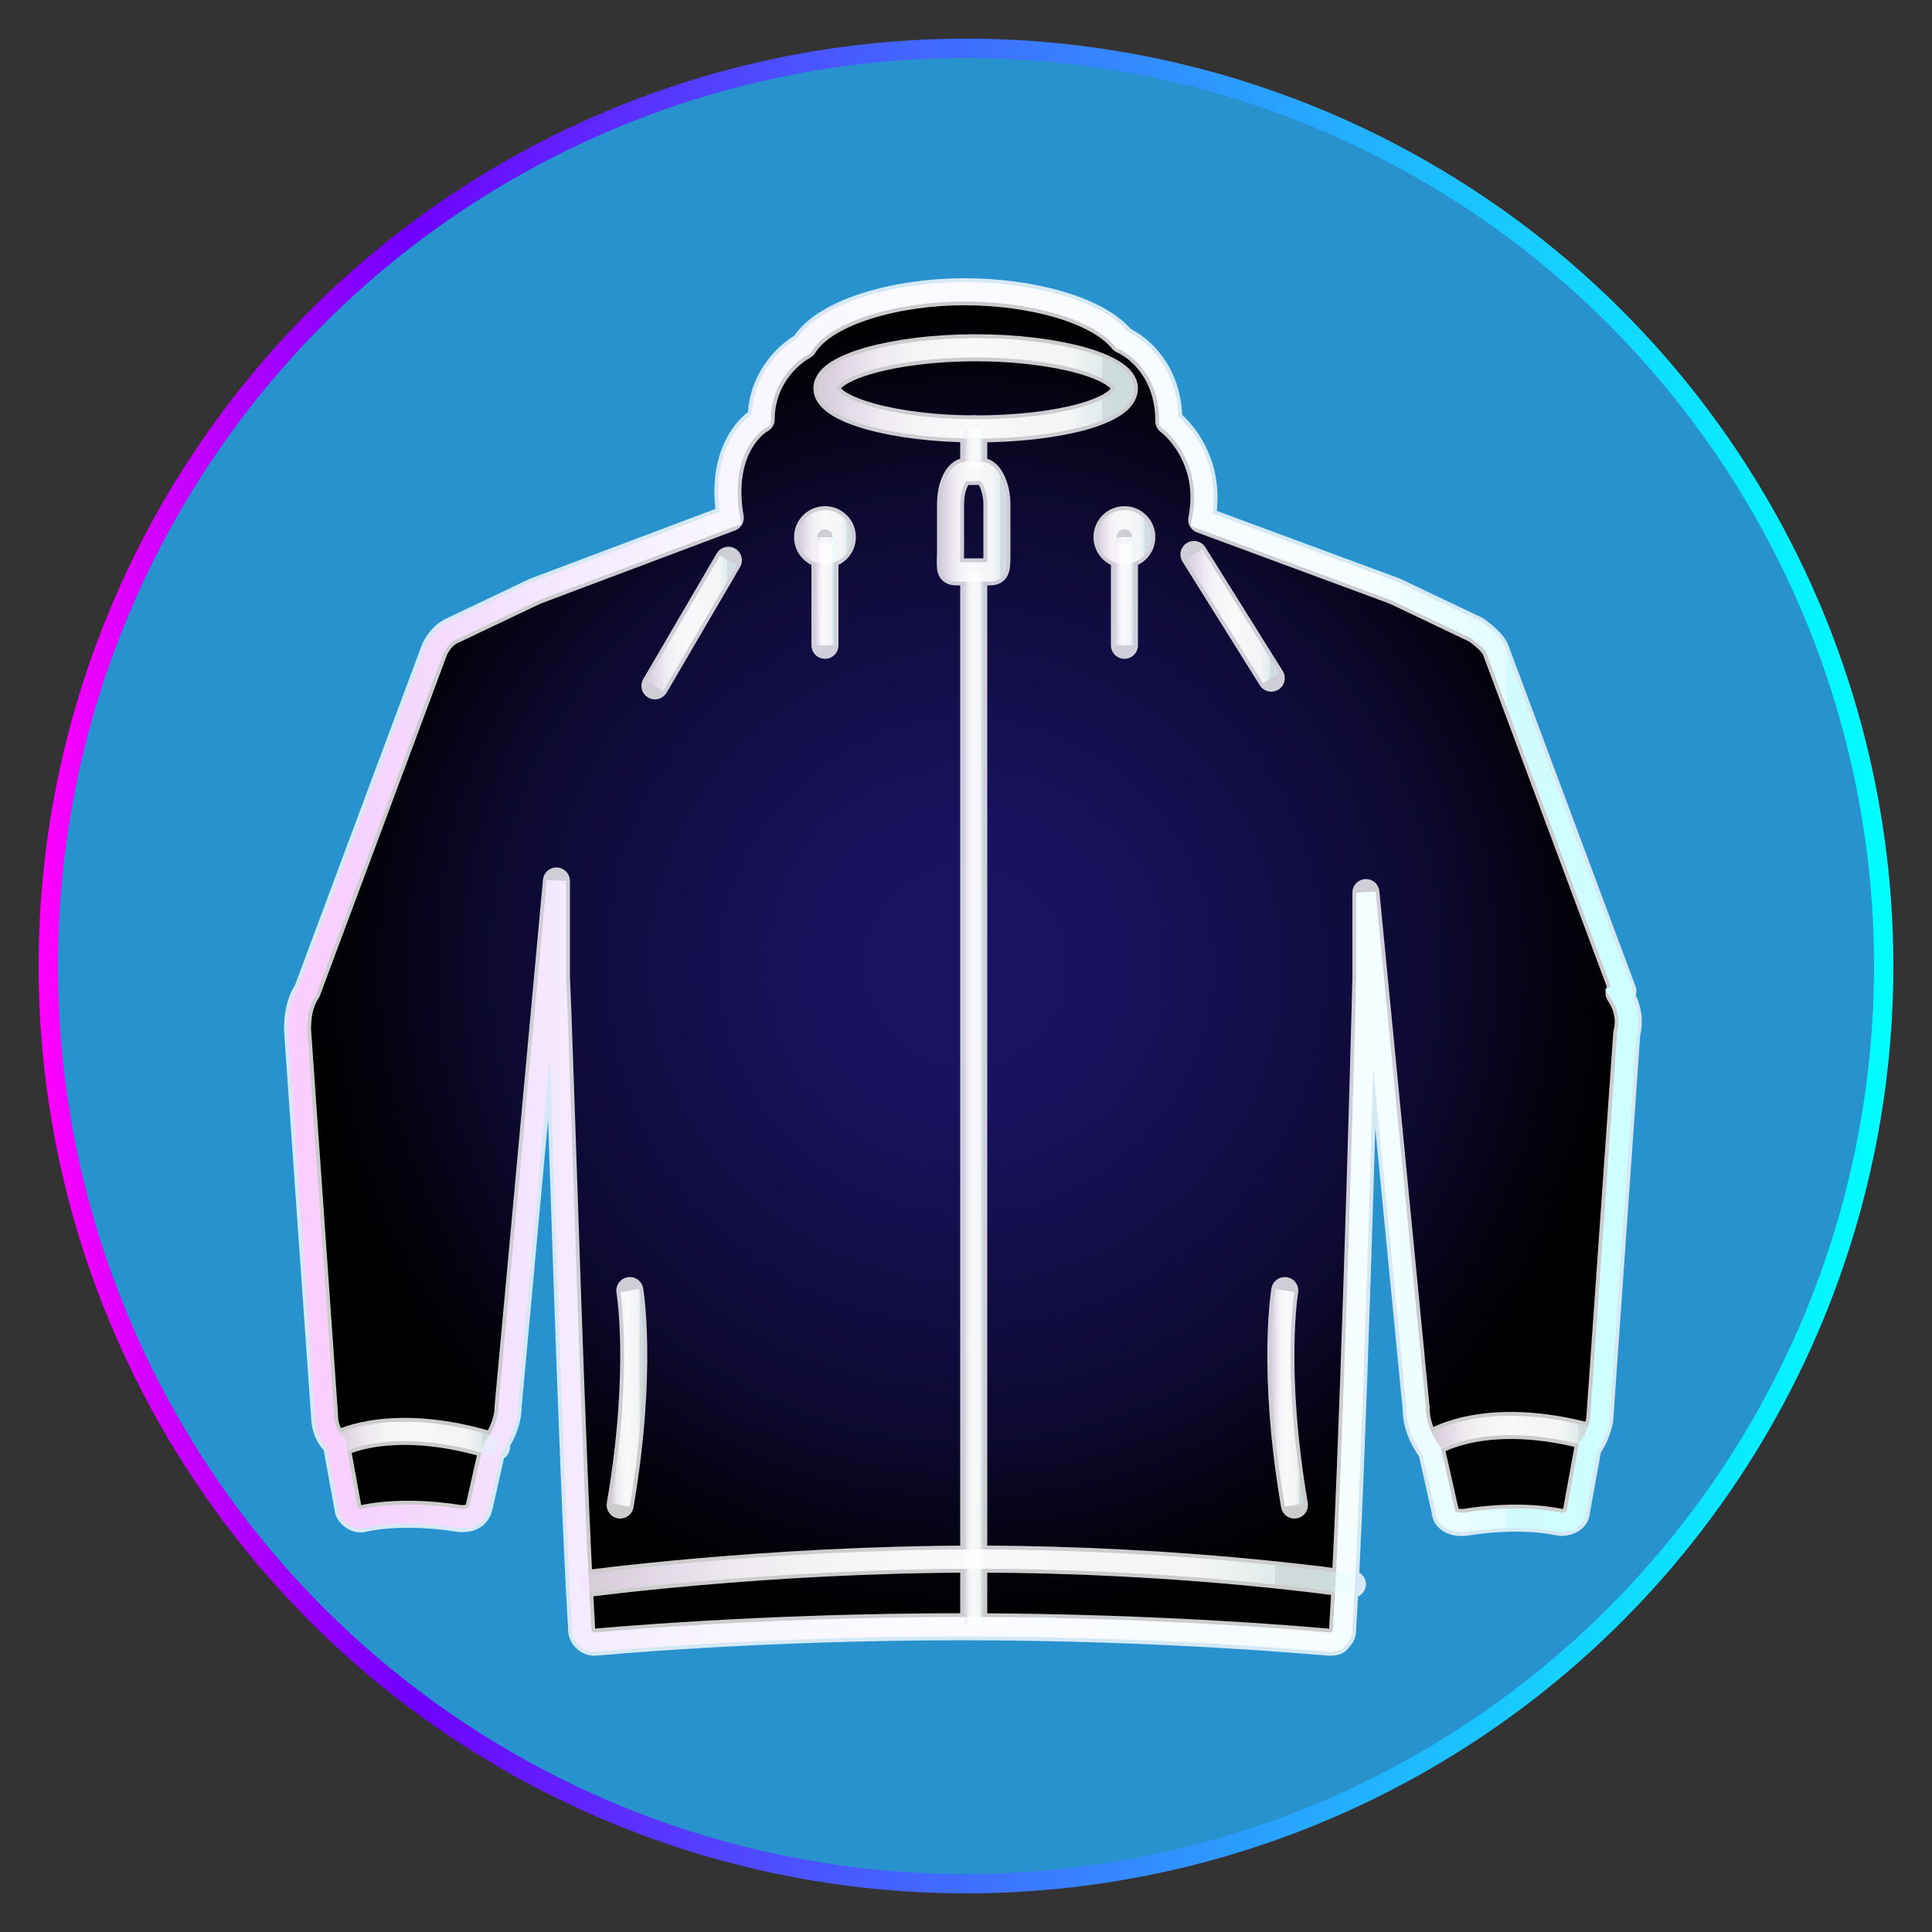 <svg xmlns="http://www.w3.org/2000/svg" xmlns:xlink="http://www.w3.org/1999/xlink" viewBox="0 0 100 100">
  <rect x="0" y="0" width="100" height="100" fill="#333333" stroke="none"/>
  <defs>
    <style>
      .cls-1 {
        stroke: url(#Degradado_sin_nombre_108-10);
      }

      .cls-1, .cls-2, .cls-3, .cls-4, .cls-5, .cls-6, .cls-7, .cls-8, .cls-9, .cls-10, .cls-11, .cls-12, .cls-13, .cls-14, .cls-15, .cls-16, .cls-17, .cls-18 {
        stroke-miterlimit: 10;
      }

      .cls-1, .cls-19, .cls-3, .cls-4, .cls-5, .cls-6, .cls-7, .cls-8, .cls-9, .cls-20, .cls-10, .cls-11, .cls-12, .cls-13, .cls-14, .cls-15, .cls-16, .cls-17 {
        fill: none;
      }

      .cls-1, .cls-20 {
        fill-rule: evenodd;
      }

      .cls-21 {
        isolation: isolate;
      }

      .cls-2 {
        fill: url(#Degradado_sin_nombre_63);
        mix-blend-mode: soft-light;
        stroke: url(#Degradado_sin_nombre_79-2);
      }

      .cls-19, .cls-20 {
        stroke: #fff;
        stroke-linecap: round;
        stroke-linejoin: round;
        stroke-width: 1.4px;
      }

      .cls-3 {
        stroke: url(#Degradado_sin_nombre_108-16);
      }

      .cls-4 {
        stroke: url(#Degradado_sin_nombre_108-15);
      }

      .cls-5 {
        stroke: url(#Degradado_sin_nombre_108-14);
      }

      .cls-6 {
        stroke: url(#Degradado_sin_nombre_108-13);
      }

      .cls-7 {
        stroke: url(#Degradado_sin_nombre_108-11);
      }

      .cls-8 {
        stroke: url(#Degradado_sin_nombre_108-12);
      }

      .cls-9 {
        stroke: url(#Degradado_sin_nombre_108);
      }

      .cls-22 {
        opacity: .8;
      }

      .cls-10 {
        stroke: url(#Degradado_sin_nombre_108-9);
      }

      .cls-11 {
        stroke: url(#Degradado_sin_nombre_108-5);
      }

      .cls-12 {
        stroke: url(#Degradado_sin_nombre_108-7);
      }

      .cls-13 {
        stroke: url(#Degradado_sin_nombre_108-4);
      }

      .cls-14 {
        stroke: url(#Degradado_sin_nombre_108-8);
      }

      .cls-15 {
        stroke: url(#Degradado_sin_nombre_108-6);
      }

      .cls-16 {
        stroke: url(#Degradado_sin_nombre_108-3);
      }

      .cls-17 {
        stroke: url(#Degradado_sin_nombre_108-2);
      }

      .cls-18 {
        fill: #2892ce;
        stroke: url(#Degradado_sin_nombre_79);
      }
    </style>
    <linearGradient id="Degradado_sin_nombre_79" data-name="Degradado sin nombre 79" x1="2" y1="50" x2="98" y2="50" gradientUnits="userSpaceOnUse">
      <stop offset="0" stop-color="#f0f"></stop>
      <stop offset=".2" stop-color="#7000ff"></stop>
      <stop offset=".4" stop-color="#4c4fff"></stop>
      <stop offset=".8" stop-color="#16ccff"></stop>
      <stop offset="1" stop-color="aqua"></stop>
    </linearGradient>
    <radialGradient id="Degradado_sin_nombre_63" data-name="Degradado sin nombre 63" cx="50" cy="50" fx="50" fy="50" r="34.7" gradientUnits="userSpaceOnUse">
      <stop offset="0" stop-color="#1b1464"></stop>
      <stop offset=".2" stop-color="#19125e"></stop>
      <stop offset=".4" stop-color="#140f4d"></stop>
      <stop offset=".7" stop-color="#0d0931"></stop>
      <stop offset=".9" stop-color="#02020a"></stop>
      <stop offset="1" stop-color="#000"></stop>
    </radialGradient>
    <linearGradient id="Degradado_sin_nombre_79-2" data-name="Degradado sin nombre 79" x1="15" x2="85" xlink:href="#Degradado_sin_nombre_79"></linearGradient>
    <linearGradient id="Degradado_sin_nombre_108" data-name="Degradado sin nombre 108" x1="15" y1="50" x2="85" y2="50" gradientUnits="userSpaceOnUse">
      <stop offset="0" stop-color="#b402e9" stop-opacity=".2"></stop>
      <stop offset="0" stop-color="#b80fea" stop-opacity=".2"></stop>
      <stop offset=".1" stop-color="#db87f4" stop-opacity=".5"></stop>
      <stop offset=".2" stop-color="#f2d3fb" stop-opacity=".7"></stop>
      <stop offset=".3" stop-color="#fbf1fe" stop-opacity=".8"></stop>
      <stop offset=".3" stop-color="#fbf2fe" stop-opacity=".8"></stop>
      <stop offset=".5" stop-color="#fdf9ff" stop-opacity=".9"></stop>
      <stop offset=".7" stop-color="#fefdff" stop-opacity=".8"></stop>
      <stop offset=".8" stop-color="#fff" stop-opacity=".8"></stop>
      <stop offset=".8" stop-color="#f9ffff" stop-opacity=".8"></stop>
      <stop offset=".9" stop-color="#aeffff" stop-opacity=".6"></stop>
      <stop offset=".9" stop-color="#6fffff" stop-opacity=".5"></stop>
      <stop offset=".9" stop-color="#3fffff" stop-opacity=".3"></stop>
      <stop offset="1" stop-color="#1cffff" stop-opacity=".3"></stop>
      <stop offset="1" stop-color="#07ffff" stop-opacity=".2"></stop>
      <stop offset="1" stop-color="aqua" stop-opacity=".2"></stop>
    </linearGradient>
    <linearGradient id="Degradado_sin_nombre_108-2" data-name="Degradado sin nombre 108" x1="42.2" y1="20.1" x2="58.7" y2="20.1" xlink:href="#Degradado_sin_nombre_108"></linearGradient>
    <linearGradient id="Degradado_sin_nombre_108-3" data-name="Degradado sin nombre 108" x1="49.9" y1="56.9" x2="50.9" y2="56.9" xlink:href="#Degradado_sin_nombre_108"></linearGradient>
    <linearGradient id="Degradado_sin_nombre_108-4" data-name="Degradado sin nombre 108" x1="49.9" y1="23.2" x2="50.9" y2="23.2" xlink:href="#Degradado_sin_nombre_108"></linearGradient>
    <linearGradient id="Degradado_sin_nombre_108-5" data-name="Degradado sin nombre 108" x1="30" y1="81.3" x2="70" y2="81.3" xlink:href="#Degradado_sin_nombre_108"></linearGradient>
    <linearGradient id="Degradado_sin_nombre_108-6" data-name="Degradado sin nombre 108" x1="31.6" y1="72.4" x2="33.3" y2="72.4" xlink:href="#Degradado_sin_nombre_108"></linearGradient>
    <linearGradient id="Degradado_sin_nombre_108-7" data-name="Degradado sin nombre 108" x1="65.8" y1="72.4" x2="67.4" y2="72.4" xlink:href="#Degradado_sin_nombre_108"></linearGradient>
    <linearGradient id="Degradado_sin_nombre_108-8" data-name="Degradado sin nombre 108" x1="17.3" y1="74.5" x2="25.8" y2="74.5" xlink:href="#Degradado_sin_nombre_108"></linearGradient>
    <linearGradient id="Degradado_sin_nombre_108-9" data-name="Degradado sin nombre 108" x1="74.1" y1="74.2" x2="82.5" y2="74.2" xlink:href="#Degradado_sin_nombre_108"></linearGradient>
    <linearGradient id="Degradado_sin_nombre_108-10" data-name="Degradado sin nombre 108" x1="48.7" y1="27" x2="52.1" y2="27" xlink:href="#Degradado_sin_nombre_108"></linearGradient>
    <linearGradient id="Degradado_sin_nombre_108-11" data-name="Degradado sin nombre 108" x1="41.4" y1="27.8" x2="44.1" y2="27.8" xlink:href="#Degradado_sin_nombre_108"></linearGradient>
    <linearGradient id="Degradado_sin_nombre_108-12" data-name="Degradado sin nombre 108" x1="56.8" y1="27.8" x2="59.5" y2="27.8" xlink:href="#Degradado_sin_nombre_108"></linearGradient>
    <linearGradient id="Degradado_sin_nombre_108-13" data-name="Degradado sin nombre 108" x1="42.2" y1="30.6" x2="43.2" y2="30.6" xlink:href="#Degradado_sin_nombre_108"></linearGradient>
    <linearGradient id="Degradado_sin_nombre_108-14" data-name="Degradado sin nombre 108" x1="57.7" y1="30.6" x2="58.7" y2="30.6" xlink:href="#Degradado_sin_nombre_108"></linearGradient>
    <linearGradient id="Degradado_sin_nombre_108-15" data-name="Degradado sin nombre 108" x1="33.5" y1="32.2" x2="38.1" y2="32.2" xlink:href="#Degradado_sin_nombre_108"></linearGradient>
    <linearGradient id="Degradado_sin_nombre_108-16" data-name="Degradado sin nombre 108" x1="61.4" y1="31.9" x2="66.2" y2="31.9" xlink:href="#Degradado_sin_nombre_108"></linearGradient>
  </defs>
  <g class="cls-21">
    <g id="Capa_1" data-name="Capa 1">
      <circle class="cls-18" cx="50" cy="50" r="47.5"></circle>
      <path class="cls-2" d="M84,51.3l-6.6-17.7c-.2-.4-.6-.7-1-1l-4.2-2-10-3.7c.5-2.5-.7-4.3-1.7-5.1,0-2.5-1.5-3.8-2.4-4.2-1.3-1.6-4.8-2.5-8.2-2.5s-7.2,1-8.3,2.8c-.9.5-2.2,1.8-2.2,3.8-1,.6-2.1,2.3-1.6,5.1l-10.1,3.8-4.2,2c-.5.2-.8.6-1,1l-6.6,17.7c-.4.6-.5,1.3-.5,2l1.4,20c0,.5.2,1.1.6,1.4l.6,3.3c0,.4.5.7.8.6,0,0,1.9-.5,5,0h.2c.4,0,.7-.2.8-.6l.7-3.1c.5-.6.8-1.4.8-2.1l2.5-27.2v5c.2,4.1.8,25.5,1.3,33.6,0,.2,0,.4.2.6.2.2.4.2.5.2,0,0,8.4-.8,19-.8s.3,0,.5,0c10.3,0,18.4.8,18.5.8h0c.2,0,.4,0,.5-.2.2-.2.2-.3.2-.6.5-7.8,1.1-29.5,1.2-33.6v-4.4c0,0,2.6,26.7,2.6,26.7,0,.8.3,1.5.8,2.2l.7,3.1c0,.4.4.6.8.6h.2c3.1-.5,4.9,0,5,0,.4,0,.8-.2.8-.6l.6-3.3c.3-.4.5-.9.6-1.4l1.4-20c.2-.8,0-1.5-.4-2.1Z"></path>
      <g>
        <g>
          <path class="cls-9" d="M84,51.3l-6.6-17.7c-.2-.4-.6-.7-1-1l-4.2-2h0l-10-3.7c.5-2.5-.7-4.3-1.7-5.1,0-2.5-1.5-3.8-2.4-4.2-1.3-1.6-4.8-2.5-8.2-2.5s-7.2,1-8.3,2.8c-.9.5-2.2,1.8-2.2,3.8-1,.6-2.1,2.3-1.6,5.1l-10.1,3.8h0l-4.2,2c-.5.2-.8.6-1,1l-6.6,17.7c-.4.6-.5,1.3-.5,2l1.4,20c0,.5.2,1.1.6,1.4l.6,3.3c0,.4.5.7.8.6,0,0,1.9-.5,5,0h.2c.4,0,.7-.2.8-.6l.7-3.1h0c.5-.6.8-1.4.8-2.1l2.5-27.2v5c.2,4.1.8,25.5,1.3,33.6,0,.2,0,.4.2.6.2.2.4.2.5.2,0,0,8.4-.8,19-.8s18.9.8,19,.8h0c.2,0,.4,0,.5-.2.2-.2.2-.3.2-.6.5-7.8,1.1-29.5,1.2-33.6v-4.4c0,0,2.6,26.7,2.6,26.7,0,.8.3,1.5.8,2.2l.7,3.1c0,.4.4.6.8.6h.2c3.1-.5,4.9,0,5,0,.4,0,.8-.2.8-.6l.6-3.3c.3-.4.5-.9.6-1.4l1.4-20c.2-.8,0-1.5-.4-2.1Z"></path>
          <path class="cls-17" d="M58.2,20.1c0,1.2-3.5,2.1-7.7,2.1s-7.7-1-7.7-2.1,3.5-2.1,7.7-2.1,7.7,1,7.7,2.1Z"></path>
          <line class="cls-16" x1="50.4" y1="29.7" x2="50.4" y2="84.1"></line>
          <line class="cls-13" x1="50.4" y1="22.2" x2="50.4" y2="24.2"></line>
          <path class="cls-11" d="M30.1,82s9.5-1.3,20.4-1.3,19.5,1.3,19.5,1.3"></path>
          <path class="cls-15" d="M32.6,66.8s.7,4.1-.5,11.1"></path>
          <path class="cls-12" d="M66.5,66.8s-.7,4.1.5,11.1"></path>
          <path class="cls-14" d="M17.6,74.7s2.8-1.5,8.1.2"></path>
          <path class="cls-10" d="M74.3,74.6s2.7-1.7,8.1-.2"></path>
          <path class="cls-1" d="M51.6,28.5c0,1,0,1.1-.4,1.1h-1.7c-.4,0-.3-.2-.3-1.1v-2.4c0-1,.4-1.7.8-1.7h.8c.4,0,.8.8.8,1.7v2.4Z"></path>
          <circle class="cls-7" cx="42.7" cy="27.8" r=".9"></circle>
          <circle class="cls-8" cx="58.2" cy="27.8" r=".9"></circle>
          <line class="cls-6" x1="42.7" y1="27.8" x2="42.7" y2="33.4"></line>
          <line class="cls-5" x1="58.2" y1="27.8" x2="58.2" y2="33.4"></line>
        </g>
        <line class="cls-4" x1="37.7" y1="29" x2="33.9" y2="35.5"></line>
        <line class="cls-3" x1="61.8" y1="28.7" x2="65.8" y2="35.1"></line>
      </g>
      <g class="cls-22">
        <g>
          <path class="cls-19" d="M84,51.3l-6.6-17.7c-.2-.4-.6-.7-1-1l-4.2-2h0l-10-3.7c.5-2.5-.7-4.3-1.7-5.1,0-2.5-1.5-3.8-2.4-4.2-1.3-1.6-4.8-2.5-8.2-2.5s-7.2,1-8.3,2.8c-.9.5-2.2,1.8-2.2,3.8-1,.6-2.1,2.3-1.6,5.1l-10.1,3.8h0l-4.2,2c-.5.2-.8.6-1,1l-6.6,17.7c-.4.6-.5,1.3-.5,2l1.4,20c0,.5.2,1.1.6,1.4l.6,3.3c0,.4.5.7.8.6,0,0,1.9-.5,5,0h.2c.4,0,.7-.2.8-.6l.7-3.1h0c.5-.6.8-1.4.8-2.1l2.5-27.2v5c.2,4.1.8,25.5,1.3,33.6,0,.2,0,.4.2.6.2.2.4.2.5.2,0,0,8.4-.8,19-.8s18.9.8,19,.8h0c.2,0,.4,0,.5-.2.2-.2.2-.3.2-.6.5-7.8,1.1-29.5,1.2-33.6v-4.4c0,0,2.6,26.7,2.6,26.7,0,.8.3,1.5.8,2.2l.7,3.1c0,.4.4.6.8.6h.2c3.1-.5,4.9,0,5,0,.4,0,.8-.2.8-.6l.6-3.3c.3-.4.5-.9.6-1.4l1.4-20c.2-.8,0-1.5-.4-2.1Z"></path>
          <path class="cls-19" d="M58.2,20.1c0,1.2-3.5,2.1-7.7,2.1s-7.7-1-7.7-2.1,3.5-2.1,7.7-2.1,7.7,1,7.7,2.1Z"></path>
          <line class="cls-19" x1="50.4" y1="29.7" x2="50.4" y2="84.1"></line>
          <line class="cls-19" x1="50.4" y1="22.2" x2="50.4" y2="24.2"></line>
          <path class="cls-19" d="M30.1,82s9.5-1.3,20.4-1.3,19.5,1.3,19.5,1.3"></path>
          <path class="cls-19" d="M32.6,66.8s.7,4.1-.5,11.1"></path>
          <path class="cls-19" d="M66.5,66.8s-.7,4.1.5,11.1"></path>
          <path class="cls-19" d="M17.6,74.7s2.8-1.5,8.1.2"></path>
          <path class="cls-19" d="M74.3,74.6s2.7-1.7,8.1-.2"></path>
          <path class="cls-20" d="M51.6,28.5c0,1,0,1.1-.4,1.1h-1.7c-.4,0-.3-.2-.3-1.1v-2.4c0-1,.4-1.7.8-1.7h.8c.4,0,.8.8.8,1.7v2.4Z"></path>
          <circle class="cls-19" cx="42.7" cy="27.8" r=".9"></circle>
          <circle class="cls-19" cx="58.2" cy="27.8" r=".9"></circle>
          <line class="cls-19" x1="42.7" y1="27.8" x2="42.7" y2="33.4"></line>
          <line class="cls-19" x1="58.2" y1="27.8" x2="58.2" y2="33.4"></line>
        </g>
        <line class="cls-19" x1="37.7" y1="29" x2="33.9" y2="35.5"></line>
        <line class="cls-19" x1="61.8" y1="28.7" x2="65.8" y2="35.1"></line>
      </g>
    </g>
  </g>
</svg>